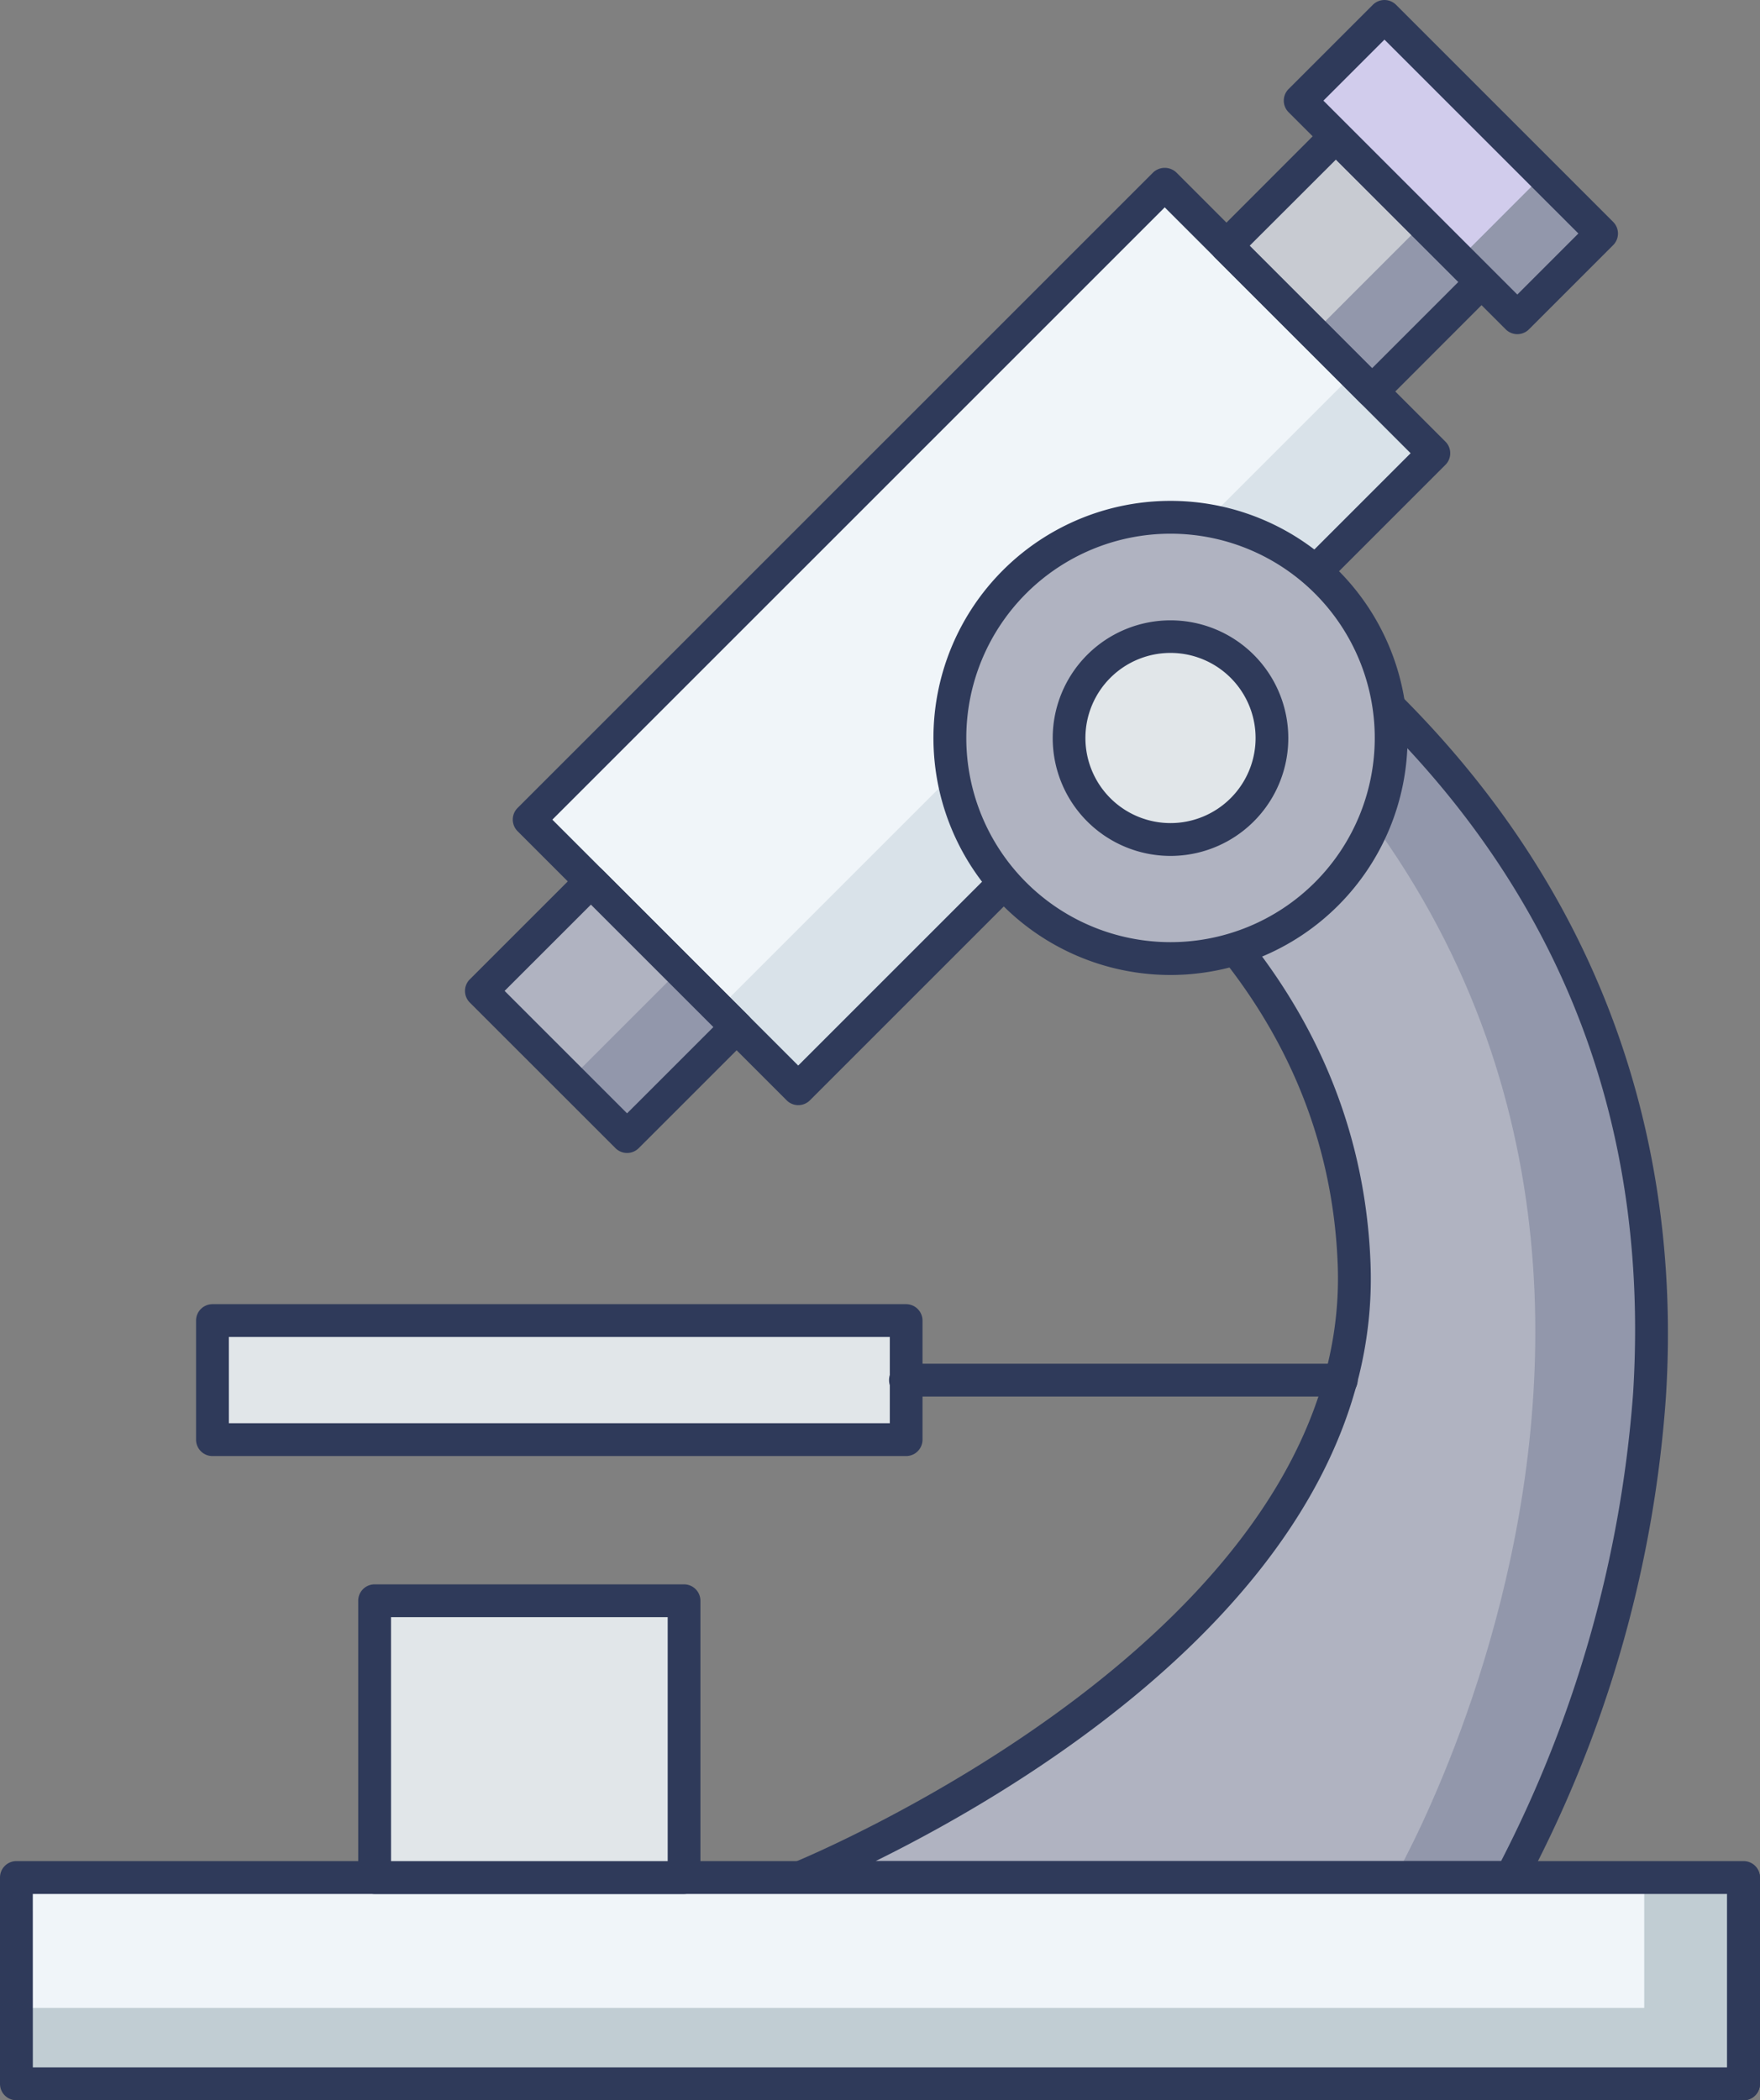 <svg xmlns="http://www.w3.org/2000/svg" width="70.227" height="83.806" viewBox="0 0 70.227 83.806"><rect x="0" y="0" width="70.227" height="83.806" fill="#808080" stroke="none"/><defs><style>.a{fill:#e1e6e9;}.b{fill:#2f3a5a;}.c{fill:#b0b3c1;}.d{fill:#9297ab;}.e{fill:none;}.f{fill:#c8cbd2;}.g{fill:#f0f5f9;}.h{fill:#d9e2e9;}.i{fill:#d1ccec;}.j{fill:#c1cdd3;}</style></defs><path class="a" d="M23.318,80.483H51v4.75H23.318Z" transform="translate(-14.841 -27.788)"/><path class="b" d="M50.65,85.543H22.973a.655.655,0,0,1-.655-.655v-4.75a.655.655,0,0,1,.655-.655H50.65a.655.655,0,0,1,.655.655v4.749A.655.655,0,0,1,50.65,85.543ZM23.628,84.233H50V80.792H23.627Z" transform="translate(-14.495 -27.443)"/><path class="c" d="M73.668,32.461l-8.857,7.882s15.844,5.946,16.434,21.3-22.1,24.487-22.1,24.487H87.5S106.851,52.748,73.668,32.461Z" transform="translate(-27.21 -11.208)"/><path class="d" d="M94.122,86.128H89.488S107.768,54.6,78.341,34.2l1.954-1.742C113.477,52.748,94.122,86.128,94.122,86.128Z" transform="translate(-33.838 -11.208)"/><path class="b" d="M87.146,86.436H58.793a.655.655,0,0,1-.245-1.262c.223-.09,22.251-9.14,21.692-23.853-.559-14.747-15.852-20.65-16.006-20.708a.655.655,0,0,1-.2-1.1l8.857-7.884a.655.655,0,0,1,.777-.069c17.419,10.65,20.31,24.933,19.668,35.04a48.618,48.618,0,0,1-5.618,19.511.655.655,0,0,1-.567.327ZM61.808,85.126H86.759a48.573,48.573,0,0,0,5.267-18.66c.875-14.011-5.395-25.294-18.634-33.539L65.667,39.8c3.511,1.634,15.375,8.111,15.882,21.466.475,12.5-13.6,20.826-19.741,23.855Z" transform="translate(-26.863 -10.863)"/><path class="e" d="M73.668,32.461l-8.857,7.882s15.844,5.946,16.434,21.3-22.1,24.487-22.1,24.487H87.5S106.851,52.748,73.668,32.461Z" transform="translate(-27.21 -11.208)"/><path class="f" d="M0,0H8.22V6.179H0Z" transform="translate(53.301 5.434) rotate(45)"/><path class="d" d="M97.129,15.954,92.76,20.323l-2.34-2.332,4.369-4.37Z" transform="translate(-38.009 -4.703)"/><path class="g" d="M0,0H15.184V35.864H0Z" transform="translate(46.472 7.344) rotate(45)"/><path class="h" d="M0,0H35.859V4.5H0Z" transform="translate(28.665 40.255) rotate(-45)"/><path class="h" d="M88.91,18.777v.008l-7.558-7.558Z" transform="translate(-34.878 -3.876)"/><path class="b" d="M53.012,47.632a.655.655,0,0,1-.463-.192L41.812,36.7a.655.655,0,0,1,0-.926l25.36-25.358a.674.674,0,0,1,.926,0L78.835,21.156a.655.655,0,0,1,0,.926L53.475,47.441A.655.655,0,0,1,53.012,47.632ZM43.2,36.24l9.81,9.812L77.446,21.619l-9.811-9.811Z" transform="translate(-21.16 -3.534)"/><path class="b" d="M90.581,18.8a.655.655,0,0,1-.463-.192L84.306,12.8a.655.655,0,0,1,0-.926L88.675,7.5a.674.674,0,0,1,.926,0l5.812,5.812a.655.655,0,0,1,0,.926l-4.368,4.372A.655.655,0,0,1,90.581,18.8Zm-4.886-6.467,4.886,4.886,3.443-3.443L89.138,8.894Z" transform="translate(-35.832 -2.527)"/><path class="i" d="M0,0H12.251V4.753H0Z" transform="translate(55.237 0.648) rotate(45)"/><path class="d" d="M101.635,11.439,98.273,14.8,89.61,6.138h.008l6.323,6.323L99.3,9.1Z" transform="translate(-37.729 -2.119)"/><path class="c" d="M0,0H8.22V6.179H0Z" transform="translate(25.02 45.358) rotate(-135)"/><path class="d" d="M0,0H6.179V3.213H0Z" transform="translate(22.743 43.076) rotate(-45)"/><path class="b" d="M45.175,64.209a.655.655,0,0,1-.463-.192L38.9,58.207a.655.655,0,0,1,0-.926l4.37-4.369a.655.655,0,0,1,.926,0l5.812,5.812a.655.655,0,0,1,0,.926l-4.37,4.369A.655.655,0,0,1,45.175,64.209Zm-4.886-6.467,4.886,4.886,3.444-3.443L43.732,54.3Z" transform="translate(-20.154 -18.203)"/><path class="e" d="M0,0H8.22V6.179H0Z" transform="translate(53.301 5.434) rotate(45)"/><path class="b" d="M97.927,13.334a.655.655,0,0,1-.463-.192L88.8,4.479a.655.655,0,0,1,0-.926L92.162.192a.655.655,0,0,1,.926,0l8.663,8.663a.655.655,0,0,1,0,.926l-3.361,3.361A.655.655,0,0,1,97.927,13.334ZM90.19,4.016l7.737,7.737,2.436-2.436L92.625,1.581Z" transform="translate(-37.383 0)"/><path class="e" d="M0,0H8.22V6.179H0Z" transform="translate(25.02 45.358) rotate(-135)"/><circle class="c" cx="8.804" cy="8.804" r="8.804" transform="translate(37.901 20.642)"/><path class="b" d="M76.717,49.444a9.459,9.459,0,1,1,9.458-9.458A9.459,9.459,0,0,1,76.717,49.444Zm0-17.608a8.149,8.149,0,1,0,8.149,8.149A8.15,8.15,0,0,0,76.717,31.836Z" transform="translate(-30.011 -10.54)"/><circle class="a" cx="4.05" cy="4.05" r="4.05" transform="translate(42.656 25.396)"/><path class="b" d="M79.224,47.2a4.7,4.7,0,1,1,4.7-4.7A4.7,4.7,0,0,1,79.224,47.2Zm0-8.1a3.395,3.395,0,1,0,3.395,3.395A3.395,3.395,0,0,0,79.224,39.1Z" transform="translate(-32.519 -13.047)"/><path class="j" d="M11.364,114.428H80.288v8.231H11.364Z" transform="translate(-10.713 -39.508)"/><path class="g" d="M11.364,114.428H76.321v5.2H11.364Z" transform="translate(-10.713 -39.508)"/><g transform="translate(0 54.415)"><path class="b" d="M79.942,122.968H11.025a.655.655,0,0,1-.655-.655v-8.233a.655.655,0,0,1,.655-.655H79.942a.655.655,0,0,1,.655.655v8.233A.655.655,0,0,1,79.942,122.968Zm-68.262-1.309H79.287v-6.923H11.679Z" transform="translate(-10.37 -93.578)"/><path class="b" d="M116.285,122.968a.655.655,0,0,1-.655-.655v-8.233a.655.655,0,0,1,1.309,0v8.233A.655.655,0,0,1,116.285,122.968Z" transform="translate(-46.713 -93.578)"/><path class="b" d="M82.585,84.42H65.246a.655.655,0,1,1,0-1.309H82.585a.655.655,0,1,1,0,1.309Z" transform="translate(-29.091 -83.111)"/></g><path class="a" d="M33.2,97.557H45.549V108.6H33.2Z" transform="translate(-18.252 -33.683)"/><path class="b" d="M45.2,108.911H32.855a.655.655,0,0,1-.655-.655V97.212a.655.655,0,0,1,.655-.655H45.2a.655.655,0,0,1,.655.655v11.045A.655.655,0,0,1,45.2,108.911ZM33.51,107.6H44.549V97.866H33.509Z" transform="translate(-17.907 -33.338)"/></svg>